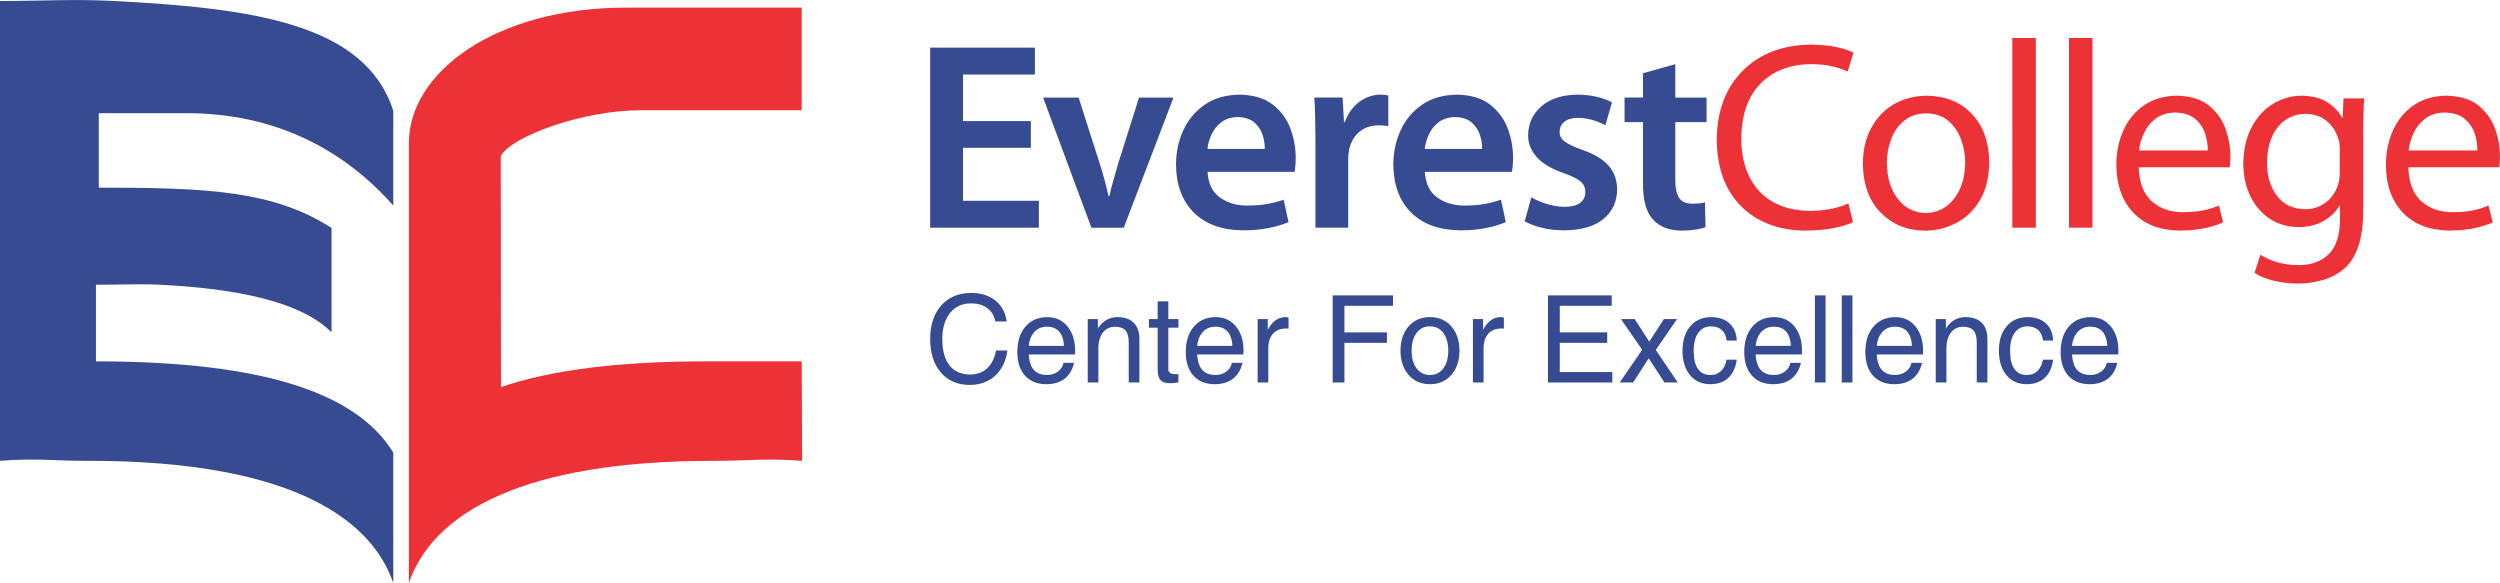 <?xml version="1.0" encoding="UTF-8"?>
<!DOCTYPE svg PUBLIC "-//W3C//DTD SVG 1.1//EN" "http://www.w3.org/Graphics/SVG/1.1/DTD/svg11.dtd">
<!-- Creator: CorelDRAW 2017 -->
<svg xmlns="http://www.w3.org/2000/svg" xml:space="preserve" width="4.717in" height="1.1in" version="1.1" style="shape-rendering:geometricPrecision; text-rendering:geometricPrecision; image-rendering:optimizeQuality; fill-rule:evenodd; clip-rule:evenodd"
viewBox="0 0 1422.42 331.63"
 xmlns:xlink="http://www.w3.org/1999/xlink">
 <defs>
  <style type="text/css">
   <![CDATA[
    .fil1 {fill:#ED3237;fill-rule:nonzero}
    .fil0 {fill:#374B92;fill-rule:nonzero}
   ]]>
  </style>
 </defs>
 <g id="Layer_x0020_1">
  <g id="_3042318737568">
   <path class="fil0" d="M223.75 331.63c-11.24,-32.8 -52.09,-69.8 -174.78,-69.47 -17.2,0.04 -28.38,-1.63 -48.97,0l0 -261.62c24.61,0 41.52,-1.23 65.04,0 77.24,4.04 142.85,12.38 158.72,62.53l0 53.84c-28.31,-31.94 -67.18,-52.55 -117.67,-52.55l-49.88 0 0 42.36c62.85,0 99.55,1.89 132.43,22.94l0 59.37c-14.26,-14.34 -43.69,-24.34 -97.31,-27.06 -11.18,-0.56 -23.37,0 -36.74,0l0 43.59c97.4,0 148.95,18.86 169.17,51.92l0 74.15z"/>
   <path class="fil1" d="M232.65 81.25c0,-39.97 49.17,-76.95 123.5,-76.95l99.99 0 0 58.38 -91.41 0c-33.49,0 -73.94,15 -79.82,26.11l0.14 131.39c27.87,-9.52 66.13,-14.62 116.76,-14.62l54.33 0 0.24 56.61c-20.59,-1.63 -31.76,0.04 -48.97,0 -56.35,-0.16 -95.43,7.58 -122.31,19.16 -31.66,13.61 -46.37,32.55 -52.46,50.3l0 -250.37z"/>
  </g>
  <g id="_3042318736064">
   <polygon class="fil0" points="529.23,27.06 529.23,129.51 591.09,129.51 591.09,114.19 547.92,114.19 547.92,84.06 586.53,84.06 586.53,68.86 547.92,68.86 547.92,42.37 588.83,42.37 588.83,27.06 "/>
   <path class="fil0" d="M593.48 55.48l27.5 74.04 18.4 0 28.3 -74.04 -19.61 0 -11.87 37.54c-0.99,3.34 -1.9,6.51 -2.73,9.54 -0.85,3.01 -1.6,6.03 -2.29,9.03l-0.44 0c-0.69,-3.01 -1.43,-6.06 -2.24,-9.1 -0.8,-3.04 -1.74,-6.18 -2.79,-9.44l-12 -37.56 -20.22 0z"/>
   <path class="fil0" d="M687.03 84.67c0.23,-2.63 0.99,-5.31 2.23,-8.07 1.25,-2.75 3.09,-5.12 5.54,-7.03 2.44,-1.91 5.58,-2.91 9.43,-3.01 4.11,0.1 7.32,1.16 9.56,3.19 2.27,2.02 3.8,4.42 4.67,7.22 0.84,2.77 1.23,5.35 1.13,7.71l-32.56 0zm49.56 13.06c0.16,-0.84 0.3,-1.92 0.42,-3.24 0.12,-1.35 0.19,-2.89 0.19,-4.65 0.06,-5.56 -0.93,-11.09 -2.93,-16.58 -2.01,-5.47 -5.35,-10.04 -10.03,-13.72 -4.67,-3.67 -10.99,-5.58 -18.95,-5.72 -7.93,0.11 -14.57,2.02 -19.93,5.77 -5.35,3.72 -9.41,8.6 -12.15,14.59 -2.73,6.02 -4.09,12.51 -4.09,19.46 0.08,11.47 3.44,20.55 10.05,27.19 6.64,6.65 16,10.07 28.11,10.19 5.34,-0.01 10.18,-0.45 14.51,-1.31 4.34,-0.86 8.12,-2 11.33,-3.38l-2.75 -12.76c-2.82,1 -5.88,1.81 -9.16,2.42 -3.28,0.6 -7.08,0.9 -11.34,0.93 -6.19,0.04 -11.45,-1.49 -15.75,-4.58 -4.31,-3.07 -6.68,-7.95 -7.08,-14.61l49.56 0z"/>
   <path class="fil0" d="M748.42 129.51l18.67 0 0 -38.46c0,-1 0.04,-1.98 0.12,-2.95 0.09,-0.95 0.19,-1.86 0.35,-2.68 0.86,-4.32 2.78,-7.75 5.68,-10.28 2.9,-2.53 6.6,-3.81 11.05,-3.88 1.13,0 2.14,0.05 3.02,0.12 0.93,0.09 1.78,0.17 2.6,0.33l0 -17.45c-0.74,-0.16 -1.43,-0.27 -2.09,-0.35 -0.66,-0.07 -1.43,-0.11 -2.33,-0.11 -4.13,0 -8.08,1.34 -11.84,3.92 -3.74,2.66 -6.58,6.55 -8.52,11.71l-0.45 0 -0.77 -13.97 -16.1 0c0.23,3.24 0.39,6.77 0.47,10.63 0.08,3.86 0.15,8.24 0.15,13.25l0 50.16z"/>
   <path class="fil0" d="M810.68 84.67c0.23,-2.63 0.99,-5.31 2.23,-8.07 1.25,-2.75 3.09,-5.12 5.54,-7.03 2.46,-1.91 5.58,-2.91 9.43,-3.01 4.13,0.1 7.3,1.16 9.56,3.19 2.25,2.02 3.8,4.42 4.67,7.22 0.85,2.77 1.23,5.35 1.13,7.71l-32.56 0zm49.58 13.06c0.15,-0.84 0.3,-1.92 0.42,-3.24 0.12,-1.35 0.17,-2.89 0.19,-4.65 0.05,-5.56 -0.93,-11.09 -2.94,-16.58 -2.01,-5.47 -5.34,-10.04 -10.03,-13.72 -4.68,-3.67 -10.99,-5.58 -18.95,-5.72 -7.92,0.11 -14.55,2.02 -19.92,5.77 -5.37,3.72 -9.43,8.6 -12.14,14.59 -2.74,6.02 -4.12,12.51 -4.12,19.46 0.08,11.47 3.44,20.55 10.06,27.19 6.62,6.65 15.98,10.07 28.08,10.19 5.34,-0.01 10.18,-0.45 14.53,-1.31 4.36,-0.86 8.12,-2 11.33,-3.38l-2.75 -12.76c-2.82,1 -5.89,1.81 -9.14,2.42 -3.29,0.6 -7.08,0.9 -11.37,0.93 -6.18,0.04 -11.42,-1.49 -15.74,-4.58 -4.31,-3.07 -6.68,-7.95 -7.08,-14.61l49.58 0z"/>
   <path class="fil0" d="M867.5 125.89c2.77,1.54 6.07,2.76 9.94,3.7 3.84,0.95 8.03,1.42 12.54,1.43 9.84,-0.1 17.32,-2.29 22.4,-6.54 5.11,-4.25 7.67,-9.82 7.71,-16.71 -0.05,-5.44 -1.66,-9.95 -4.87,-13.57 -3.18,-3.64 -8.16,-6.62 -14.89,-8.93 -4.67,-1.68 -8,-3.25 -10.01,-4.73 -2.01,-1.46 -3,-3.34 -2.95,-5.62 0.03,-2.32 0.92,-4.21 2.67,-5.65 1.77,-1.46 4.34,-2.19 7.71,-2.26 3.32,0.08 6.37,0.55 9.13,1.47 2.75,0.88 4.94,1.83 6.51,2.81l3.79 -13.07c-2.23,-1.25 -5.03,-2.28 -8.44,-3.13 -3.4,-0.82 -7.18,-1.24 -11.32,-1.28 -8.67,0.14 -15.48,2.35 -20.42,6.64 -4.95,4.28 -7.46,9.76 -7.54,16.45 -0.07,4.45 1.52,8.56 4.75,12.28 3.25,3.74 8.44,6.86 15.59,9.31 4.52,1.61 7.69,3.22 9.54,4.77 1.82,1.6 2.72,3.59 2.66,6.04 0.01,2.47 -0.92,4.48 -2.86,6.02 -1.92,1.52 -4.92,2.29 -9.01,2.34 -3.45,-0.07 -6.92,-0.64 -10.41,-1.76 -3.47,-1.11 -6.27,-2.35 -8.43,-3.7l-3.8 13.68z"/>
   <path class="fil0" d="M934.81 41.63l0 13.84 -10.49 0 0 13.97 10.49 0 0 34.84c-0.03,4.87 0.45,9.03 1.42,12.48 0.97,3.44 2.46,6.24 4.49,8.35 1.77,1.92 4.02,3.39 6.76,4.48 2.74,1.02 5.84,1.59 9.36,1.59 2.93,0 5.56,-0.21 7.9,-0.6 2.36,-0.36 4.23,-0.82 5.64,-1.36l-0.31 -14.12c-1.02,0.3 -2.1,0.49 -3.2,0.59 -1.11,0.12 -2.48,0.16 -4.11,0.16 -3.52,0 -6.02,-1.14 -7.46,-3.42 -1.46,-2.28 -2.16,-5.7 -2.12,-10.26l0 -32.72 17.8 0 0 -13.97 -17.8 0 0 -19 -18.37 5.15z"/>
   <path class="fil1" d="M1051.69 115.68c-2.72,1.32 -5.97,2.35 -9.78,3.12 -3.82,0.75 -7.78,1.14 -11.96,1.15 -12.49,-0.14 -22.12,-3.86 -28.9,-11.14 -6.8,-7.3 -10.25,-17.32 -10.33,-30.07 0.16,-13.55 3.82,-23.97 10.98,-31.24 7.18,-7.28 16.83,-10.95 29.01,-11.05 4.28,0.03 8.16,0.42 11.65,1.21 3.48,0.79 6.43,1.81 8.88,3.05l3.34 -10.79c-1.74,-0.98 -4.67,-1.98 -8.73,-2.95 -4.07,-1 -9.28,-1.54 -15.59,-1.61 -16.14,0.22 -29.02,5.15 -38.67,14.83 -9.66,9.64 -14.61,22.65 -14.84,38.99 0.09,11.29 2.31,20.76 6.65,28.48 4.37,7.72 10.33,13.56 17.87,17.53 7.59,3.97 16.21,5.98 25.94,5.98 6.27,-0.03 11.77,-0.57 16.44,-1.52 4.68,-0.95 8.22,-2.07 10.63,-3.33l-2.59 -10.64z"/>
   <path class="fil1" d="M1096.09 64.43c5.25,0.12 9.5,1.63 12.75,4.55 3.24,2.88 5.61,6.49 7.09,10.77 1.5,4.28 2.24,8.56 2.21,12.83 -0.14,8.46 -2.27,15.3 -6.39,20.51 -4.13,5.24 -9.45,7.93 -16,8.1 -6.62,-0.17 -11.96,-2.88 -15.99,-8.13 -4.02,-5.21 -6.08,-11.94 -6.19,-20.17 0,-4.71 0.77,-9.23 2.35,-13.53 1.58,-4.32 4.03,-7.86 7.36,-10.61 3.32,-2.79 7.58,-4.22 12.81,-4.32zm0.3 -10.02c-6.82,0.05 -12.97,1.61 -18.46,4.65 -5.48,3.08 -9.83,7.52 -13.06,13.32 -3.25,5.77 -4.9,12.77 -4.96,20.97 0.22,11.75 3.63,20.96 10.21,27.65 6.58,6.66 14.93,10.09 25.06,10.19 6.02,0.02 11.77,-1.33 17.32,-4.07 5.57,-2.75 10.16,-6.99 13.74,-12.75 3.57,-5.77 5.45,-13.2 5.57,-22.25 -0.15,-11.35 -3.41,-20.42 -9.78,-27.22 -6.37,-6.82 -14.92,-10.3 -25.64,-10.48z"/>
   <polygon class="fil1" points="1144.94,129.51 1158.31,129.51 1158.31,21.56 1144.94,21.56 "/>
   <polygon class="fil1" points="1177.19,129.51 1190.55,129.51 1190.55,21.56 1177.19,21.56 "/>
   <path class="fil1" d="M1217.04 85.58c0.32,-3.19 1.23,-6.43 2.74,-9.72 1.51,-3.3 3.71,-6.07 6.61,-8.35 2.9,-2.26 6.62,-3.44 11.18,-3.53 4.99,0.1 8.81,1.35 11.53,3.73 2.74,2.39 4.6,5.23 5.62,8.55 1.04,3.3 1.5,6.42 1.4,9.31l-39.09 0zm51.53 9.57c0.16,-0.74 0.28,-1.64 0.34,-2.65 0.08,-1.03 0.12,-2.21 0.12,-3.56 0.07,-4.71 -0.77,-9.69 -2.51,-14.99 -1.75,-5.26 -4.84,-9.82 -9.28,-13.6 -4.42,-3.77 -10.63,-5.75 -18.63,-5.95 -7.17,0.09 -13.34,1.86 -18.48,5.31 -5.14,3.48 -9.09,8.17 -11.84,14.11 -2.77,5.93 -4.16,12.62 -4.17,20.1 0.08,11.26 3.28,20.26 9.59,26.96 6.28,6.69 15.16,10.12 26.58,10.28 5.85,-0.05 10.84,-0.58 14.94,-1.54 4.1,-0.98 7.34,-2.02 9.68,-3.16l-2.43 -9.58c-2.37,1.09 -5.19,2 -8.42,2.72 -3.22,0.69 -7.23,1.07 -11.96,1.09 -6.95,0.07 -12.81,-1.93 -17.59,-5.98 -4.77,-4.09 -7.32,-10.59 -7.66,-19.58l51.7 0z"/>
   <path class="fil1" d="M1331.25 98.2c0,1.16 -0.08,2.35 -0.24,3.58 -0.19,1.23 -0.45,2.42 -0.84,3.57 -1.43,4.28 -3.83,7.63 -7.16,10.04 -3.33,2.4 -7.12,3.61 -11.38,3.65 -7.18,-0.2 -12.58,-2.8 -16.23,-7.81 -3.69,-5.02 -5.54,-11.24 -5.54,-18.67 0.12,-8.6 2.17,-15.39 6.16,-20.3 4.01,-4.93 9.25,-7.44 15.75,-7.55 4.95,0.11 9.01,1.51 12.15,4.19 3.15,2.68 5.33,6.06 6.55,10.13 0.3,0.81 0.5,1.75 0.61,2.71 0.12,1.03 0.16,2.07 0.16,3.21l0 13.23zm13.35 -22.21c0,-4.36 0.04,-8.17 0.14,-11.39 0.09,-3.23 0.26,-6.12 0.47,-8.65l-11.83 0 -0.49 11.07 -0.27 0c-1.63,-3.2 -4.29,-6.04 -7.97,-8.58 -3.67,-2.55 -8.66,-3.88 -15.02,-4.04 -5.76,0.03 -11.17,1.54 -16.2,4.54 -5.02,3.02 -9.1,7.44 -12.23,13.21 -3.13,5.79 -4.75,12.85 -4.84,21.18 0.16,10.42 3.1,18.91 8.81,25.56 5.71,6.65 13.2,10.09 22.5,10.3 5.73,-0.07 10.57,-1.26 14.51,-3.58 3.96,-2.31 6.92,-5.21 8.91,-8.71l0.31 0 0 8.04c-0.13,9.26 -2.37,15.91 -6.74,19.95 -4.34,4.03 -10.02,6 -16.99,5.91 -4.57,-0.03 -8.73,-0.63 -12.39,-1.75 -3.68,-1.14 -6.73,-2.54 -9.2,-4.17l-3.33 10.34c3.05,1.98 6.77,3.49 11.14,4.52 4.38,1.02 8.83,1.54 13.33,1.56 4.73,0.02 9.48,-0.63 14.22,-1.96 4.73,-1.36 8.98,-3.63 12.72,-6.84 3.48,-3.21 6.12,-7.53 7.85,-12.96 1.74,-5.43 2.62,-12.37 2.62,-20.81l0 -42.73z"/>
   <path class="fil1" d="M1370.42 85.58c0.34,-3.19 1.24,-6.43 2.75,-9.72 1.51,-3.3 3.71,-6.07 6.61,-8.35 2.91,-2.26 6.64,-3.44 11.17,-3.53 4.96,0.1 8.83,1.35 11.55,3.73 2.71,2.39 4.59,5.23 5.62,8.55 1.04,3.3 1.5,6.42 1.4,9.31l-39.1 0zm51.53 9.57c0.16,-0.74 0.28,-1.64 0.36,-2.65 0.07,-1.03 0.09,-2.21 0.09,-3.56 0.08,-4.71 -0.74,-9.69 -2.5,-14.99 -1.75,-5.26 -4.84,-9.82 -9.26,-13.6 -4.45,-3.77 -10.66,-5.75 -18.64,-5.95 -7.16,0.09 -13.32,1.86 -18.48,5.31 -5.14,3.48 -9.09,8.17 -11.84,14.11 -2.76,5.93 -4.15,12.62 -4.18,20.1 0.1,11.26 3.29,20.26 9.59,26.96 6.31,6.69 15.16,10.12 26.6,10.28 5.84,-0.05 10.84,-0.58 14.94,-1.54 4.09,-0.98 7.34,-2.02 9.67,-3.16l-2.43 -9.58c-2.36,1.09 -5.17,2 -8.4,2.72 -3.24,0.69 -7.23,1.07 -11.96,1.09 -6.96,0.07 -12.83,-1.93 -17.61,-5.98 -4.75,-4.09 -7.3,-10.59 -7.65,-19.58l51.7 0z"/>
   <path class="fil0" d="M573.2 199.36c-0.83,6.12 -3.2,10.92 -7.01,14.4 -3.84,3.47 -8.69,5.21 -14.55,5.21 -6.81,0 -12.27,-2.37 -16.33,-7.07 -4.05,-4.73 -6.07,-11.08 -6.07,-19.06 0,-8 2.1,-14.35 6.31,-19.1 4.22,-4.74 9.89,-7.1 16.97,-7.1 5.62,0 10.22,1.43 13.81,4.31 3.6,2.88 5.75,6.86 6.47,11.92l-6.49 0c-0.63,-3.28 -2.16,-5.81 -4.57,-7.61 -2.42,-1.79 -5.52,-2.67 -9.32,-2.67 -4.98,0 -8.92,1.83 -11.88,5.47 -2.93,3.66 -4.4,8.58 -4.4,14.79 0,6.58 1.36,11.58 4.09,15.02 2.72,3.45 6.69,5.18 11.87,5.18 3.84,0 7.04,-1.21 9.58,-3.56 2.53,-2.39 4.22,-5.77 5.04,-10.12l6.49 0z"/>
   <path class="fil0" d="M605.38 196.75c-0.17,-3.36 -1.01,-5.95 -2.49,-7.81 -1.65,-2.07 -4.05,-3.11 -7.2,-3.11 -3.21,0 -5.76,1.19 -7.66,3.58 -1.5,1.86 -2.42,4.32 -2.72,7.34l20.08 0zm-10.13 21.8c-5.1,0 -9.12,-1.61 -12.04,-4.85 -2.93,-3.23 -4.38,-7.72 -4.38,-13.42 0,-6.09 1.54,-10.93 4.63,-14.49 3.1,-3.62 7.26,-5.39 12.45,-5.39 4.72,0 8.54,1.73 11.45,5.26 2.89,3.51 4.34,8.11 4.34,13.83l-0.08 2.16 -26.31 0c0.24,3.62 1.05,6.35 2.46,8.23 1.68,2.28 4.4,3.43 8.08,3.43 2.31,0 4.34,-0.65 6.06,-1.95 1.74,-1.25 2.79,-2.93 3.18,-4.94l6 0c-0.9,3.95 -2.71,6.96 -5.4,9.04 -2.7,2.08 -6.19,3.1 -10.42,3.1z"/>
   <path class="fil0" d="M618.89 217.59l0 -36.1 2.86 0 2.91 0 0 5.3 1.35 -1.81c2.62,-3.07 5.91,-4.59 9.86,-4.59 3.98,0 7.04,1.07 9.18,3.23 2.16,2.16 3.25,5.23 3.25,9.22l0 24.74 -3.05 0 -3.03 0 0 -22.71c0,-3.15 -0.62,-5.46 -1.85,-6.86 -1.21,-1.42 -3.2,-2.13 -5.93,-2.13 -2.91,0 -5.22,1.13 -6.92,3.34 -1.71,2.21 -2.58,5.23 -2.58,8.99l0 19.36 -3.03 0 -3.02 0z"/>
   <path class="fil0" d="M670.48 217.53c-2.06,0.32 -3.59,0.48 -4.53,0.48 -2.66,0 -4.56,-0.6 -5.62,-1.75 -1.11,-1.18 -1.66,-3.2 -1.66,-6.06l0 -23.8 -4.98 0 0 -4.9 4.98 0 0 -10.08 6.08 0 0 10.08 5.73 0 0 4.9 -5.73 0 0 23.78c0,0.83 0.34,1.48 0.96,1.94 0.65,0.49 1.52,0.71 2.59,0.71l2.19 0 0 4.7z"/>
   <path class="fil0" d="M701.21 196.75c-0.16,-3.36 -1,-5.95 -2.49,-7.81 -1.63,-2.07 -4.03,-3.11 -7.22,-3.11 -3.18,0 -5.73,1.19 -7.63,3.58 -1.51,1.86 -2.43,4.32 -2.74,7.34l20.08 0zm-10.11 21.8c-5.11,0 -9.13,-1.61 -12.06,-4.85 -2.91,-3.23 -4.38,-7.72 -4.38,-13.42 0,-6.09 1.55,-10.93 4.63,-14.49 3.09,-3.62 7.26,-5.39 12.46,-5.39 4.72,0 8.52,1.73 11.44,5.26 2.9,3.51 4.34,8.11 4.34,13.83l-0.07 2.16 -26.33 0c0.24,3.62 1.05,6.35 2.46,8.23 1.7,2.28 4.4,3.43 8.09,3.43 2.29,0 4.33,-0.65 6.05,-1.95 1.73,-1.25 2.78,-2.93 3.14,-4.94l6.03 0c-0.89,3.95 -2.7,6.96 -5.4,9.04 -2.7,2.08 -6.18,3.1 -10.41,3.1z"/>
   <path class="fil0" d="M715.55 217.59l0 -36.1 2.87 0 2.9 0 0 6.16c0.53,-0.97 1.07,-1.84 1.66,-2.65 2.29,-3.09 5.11,-4.61 8.46,-4.61 0.57,0 1.13,0.09 1.71,0.3l0 6.21 -1.23 -0.04c-3.29,0 -5.83,0.98 -7.62,2.96 -1.78,1.97 -2.67,4.77 -2.67,8.4l0 19.36 -3.05 0 -3.03 0z"/>
   <polygon class="fil0" points="758.25,168.03 758.25,217.59 761.62,217.59 764.94,217.59 764.94,195.03 789.12,195.03 789.12,192.06 789.12,189.08 764.94,189.08 764.94,173.95 792.58,173.95 792.58,170.99 792.58,168.03 "/>
   <path class="fil0" d="M813.58 213.32c3.2,0 5.72,-1.27 7.62,-3.76 1.88,-2.49 2.82,-5.86 2.82,-10.1 0,-4.21 -0.94,-7.58 -2.82,-10.09 -1.9,-2.49 -4.42,-3.74 -7.62,-3.74 -3.18,0 -5.72,1.25 -7.59,3.74 -1.88,2.51 -2.81,5.87 -2.81,10.09 0,4.24 0.93,7.61 2.81,10.1 1.87,2.49 4.41,3.76 7.59,3.76zm0 5.23c-4.99,0 -9.04,-1.73 -12.12,-5.26 -3.07,-3.51 -4.63,-8.11 -4.63,-13.83 0,-5.7 1.55,-10.32 4.63,-13.82 3.09,-3.51 7.14,-5.25 12.12,-5.25 5.04,0 9.09,1.73 12.18,5.25 3.06,3.51 4.63,8.12 4.63,13.82 0,5.72 -1.56,10.31 -4.63,13.83 -3.09,3.53 -7.13,5.26 -12.18,5.26z"/>
   <path class="fil0" d="M838.05 217.59l0 -36.1 2.87 0 2.9 0 0 6.16c0.51,-0.97 1.07,-1.84 1.64,-2.65 2.29,-3.09 5.12,-4.61 8.47,-4.61 0.57,0 1.13,0.09 1.73,0.3l0 6.21 -1.27 -0.04c-3.28,0 -5.8,0.98 -7.59,2.96 -1.79,1.97 -2.68,4.77 -2.68,8.4l0 19.36 -3.03 0 -3.04 0z"/>
   <polygon class="fil0" points="880.76,168.03 880.76,217.59 917.36,217.59 917.36,214.62 917.36,211.66 887.46,211.66 887.46,195.03 914.45,195.03 914.45,192.06 914.45,189.08 887.46,189.08 887.46,173.95 917.01,173.95 917.01,170.99 917.01,168.03 "/>
   <polygon class="fil0" points="950.44,181.49 946.72,181.49 938.37,194.34 930.08,181.49 926.17,181.49 922.24,181.49 934.35,198.97 921.54,217.59 925.38,217.59 929.2,217.59 938.05,203.83 947.06,217.59 950.84,217.59 954.62,217.59 942.07,199.06 954.21,181.49 "/>
   <path class="fil0" d="M988.15 204.61c-0.61,4.54 -2.23,7.99 -4.82,10.38 -2.58,2.37 -6.01,3.56 -10.3,3.56 -4.77,0 -8.62,-1.72 -11.45,-5.15 -2.86,-3.44 -4.29,-8.09 -4.29,-13.92 0,-5.82 1.5,-10.47 4.44,-13.9 2.97,-3.46 6.92,-5.18 11.92,-5.18 4.33,0 7.78,1.18 10.36,3.54 2.59,2.35 3.98,5.62 4.14,9.78l-5.79 0c-0.26,-2.57 -1.15,-4.57 -2.7,-5.97 -1.54,-1.42 -3.61,-2.1 -6.22,-2.1 -3.05,0 -5.44,1.23 -7.19,3.68 -1.73,2.45 -2.6,5.86 -2.6,10.16 0,4.6 0.8,8.06 2.43,10.35 1.62,2.32 4.02,3.49 7.2,3.49 2.36,0 4.34,-0.77 5.92,-2.28 1.59,-1.49 2.64,-3.67 3.16,-6.43l5.79 0z"/>
   <path class="fil0" d="M1018.98 196.75c-0.18,-3.36 -1,-5.95 -2.48,-7.81 -1.64,-2.07 -4.03,-3.11 -7.22,-3.11 -3.18,0 -5.76,1.19 -7.66,3.58 -1.5,1.86 -2.42,4.32 -2.72,7.34l20.08 0zm-10.11 21.8c-5.11,0 -9.13,-1.61 -12.05,-4.85 -2.94,-3.23 -4.4,-7.72 -4.4,-13.42 0,-6.09 1.56,-10.93 4.65,-14.49 3.07,-3.62 7.21,-5.39 12.45,-5.39 4.72,0 8.52,1.73 11.42,5.26 2.91,3.51 4.34,8.11 4.34,13.83l-0.07 2.16 -26.33 0c0.24,3.62 1.07,6.35 2.47,8.23 1.7,2.28 4.4,3.43 8.07,3.43 2.32,0 4.34,-0.65 6.06,-1.95 1.74,-1.25 2.79,-2.93 3.16,-4.94l6.01 0c-0.89,3.95 -2.7,6.96 -5.38,9.04 -2.7,2.08 -6.18,3.1 -10.41,3.1z"/>
   <polygon class="fil0" points="1035.67,168.03 1032.63,168.03 1032.63,217.59 1035.67,217.59 1038.7,217.59 1038.7,168.03 "/>
   <polygon class="fil0" points="1050.94,168.03 1047.9,168.03 1047.9,217.59 1050.94,217.59 1053.98,217.59 1053.98,168.03 "/>
   <path class="fil0" d="M1087.86 196.75c-0.16,-3.36 -1.01,-5.95 -2.48,-7.81 -1.64,-2.07 -4.05,-3.11 -7.22,-3.11 -3.2,0 -5.75,1.19 -7.65,3.58 -1.51,1.86 -2.43,4.32 -2.72,7.34l20.07 0zm-10.13 21.8c-5.1,0 -9.12,-1.61 -12.04,-4.85 -2.91,-3.23 -4.37,-7.72 -4.37,-13.42 0,-6.09 1.52,-10.93 4.63,-14.49 3.09,-3.62 7.24,-5.39 12.46,-5.39 4.71,0 8.52,1.73 11.42,5.26 2.89,3.51 4.34,8.11 4.34,13.83l-0.07 2.16 -26.31 0c0.23,3.62 1.07,6.35 2.45,8.23 1.7,2.28 4.4,3.43 8.08,3.43 2.31,0 4.34,-0.65 6.06,-1.95 1.73,-1.25 2.79,-2.93 3.17,-4.94l6.02 0c-0.9,3.95 -2.71,6.96 -5.41,9.04 -2.7,2.08 -6.18,3.1 -10.43,3.1z"/>
   <path class="fil0" d="M1101.38 217.59l0 -36.1 2.87 0 2.91 0 0 5.3 1.33 -1.81c2.63,-3.07 5.91,-4.59 9.87,-4.59 3.96,0 7.03,1.07 9.2,3.23 2.16,2.16 3.22,5.23 3.22,9.22l0 24.74 -3.05 0 -3.02 0 0 -22.71c0,-3.15 -0.62,-5.46 -1.85,-6.86 -1.21,-1.42 -3.21,-2.13 -5.92,-2.13 -2.93,0 -5.23,1.13 -6.93,3.34 -1.73,2.21 -2.56,5.23 -2.56,8.99l0 19.36 -3.03 0 -3.05 0z"/>
   <path class="fil0" d="M1168.17 204.61c-0.63,4.54 -2.22,7.99 -4.81,10.38 -2.59,2.37 -6.03,3.56 -10.3,3.56 -4.8,0 -8.62,-1.72 -11.46,-5.15 -2.84,-3.44 -4.29,-8.09 -4.29,-13.92 0,-5.82 1.48,-10.47 4.42,-13.9 2.97,-3.46 6.92,-5.18 11.92,-5.18 4.34,0 7.81,1.18 10.39,3.54 2.58,2.35 3.96,5.62 4.14,9.78l-5.8 0c-0.26,-2.57 -1.16,-4.57 -2.7,-5.97 -1.55,-1.42 -3.6,-2.1 -6.2,-2.1 -3.05,0 -5.45,1.23 -7.2,3.68 -1.74,2.45 -2.62,5.86 -2.62,10.16 0,4.6 0.81,8.06 2.44,10.35 1.61,2.32 4.02,3.49 7.2,3.49 2.37,0 4.33,-0.77 5.92,-2.28 1.58,-1.49 2.65,-3.67 3.16,-6.43l5.8 0z"/>
   <path class="fil0" d="M1198.98 196.75c-0.18,-3.36 -1,-5.95 -2.47,-7.81 -1.66,-2.07 -4.06,-3.11 -7.23,-3.11 -3.2,0 -5.75,1.19 -7.65,3.58 -1.51,1.86 -2.43,4.32 -2.74,7.34l20.08 0zm-10.14 21.8c-5.1,0 -9.1,-1.61 -12.03,-4.85 -2.91,-3.23 -4.37,-7.72 -4.37,-13.42 0,-6.09 1.52,-10.93 4.63,-14.49 3.1,-3.62 7.24,-5.39 12.46,-5.39 4.72,0 8.52,1.73 11.41,5.26 2.9,3.51 4.37,8.11 4.37,13.83l-0.07 2.16 -26.34 0c0.26,3.62 1.07,6.35 2.46,8.23 1.73,2.28 4.4,3.43 8.08,3.43 2.32,0 4.34,-0.65 6.08,-1.95 1.71,-1.25 2.78,-2.93 3.16,-4.94l6 0c-0.9,3.95 -2.71,6.96 -5.38,9.04 -2.71,2.08 -6.18,3.1 -10.45,3.1z"/>
  </g>
 </g>
</svg>
